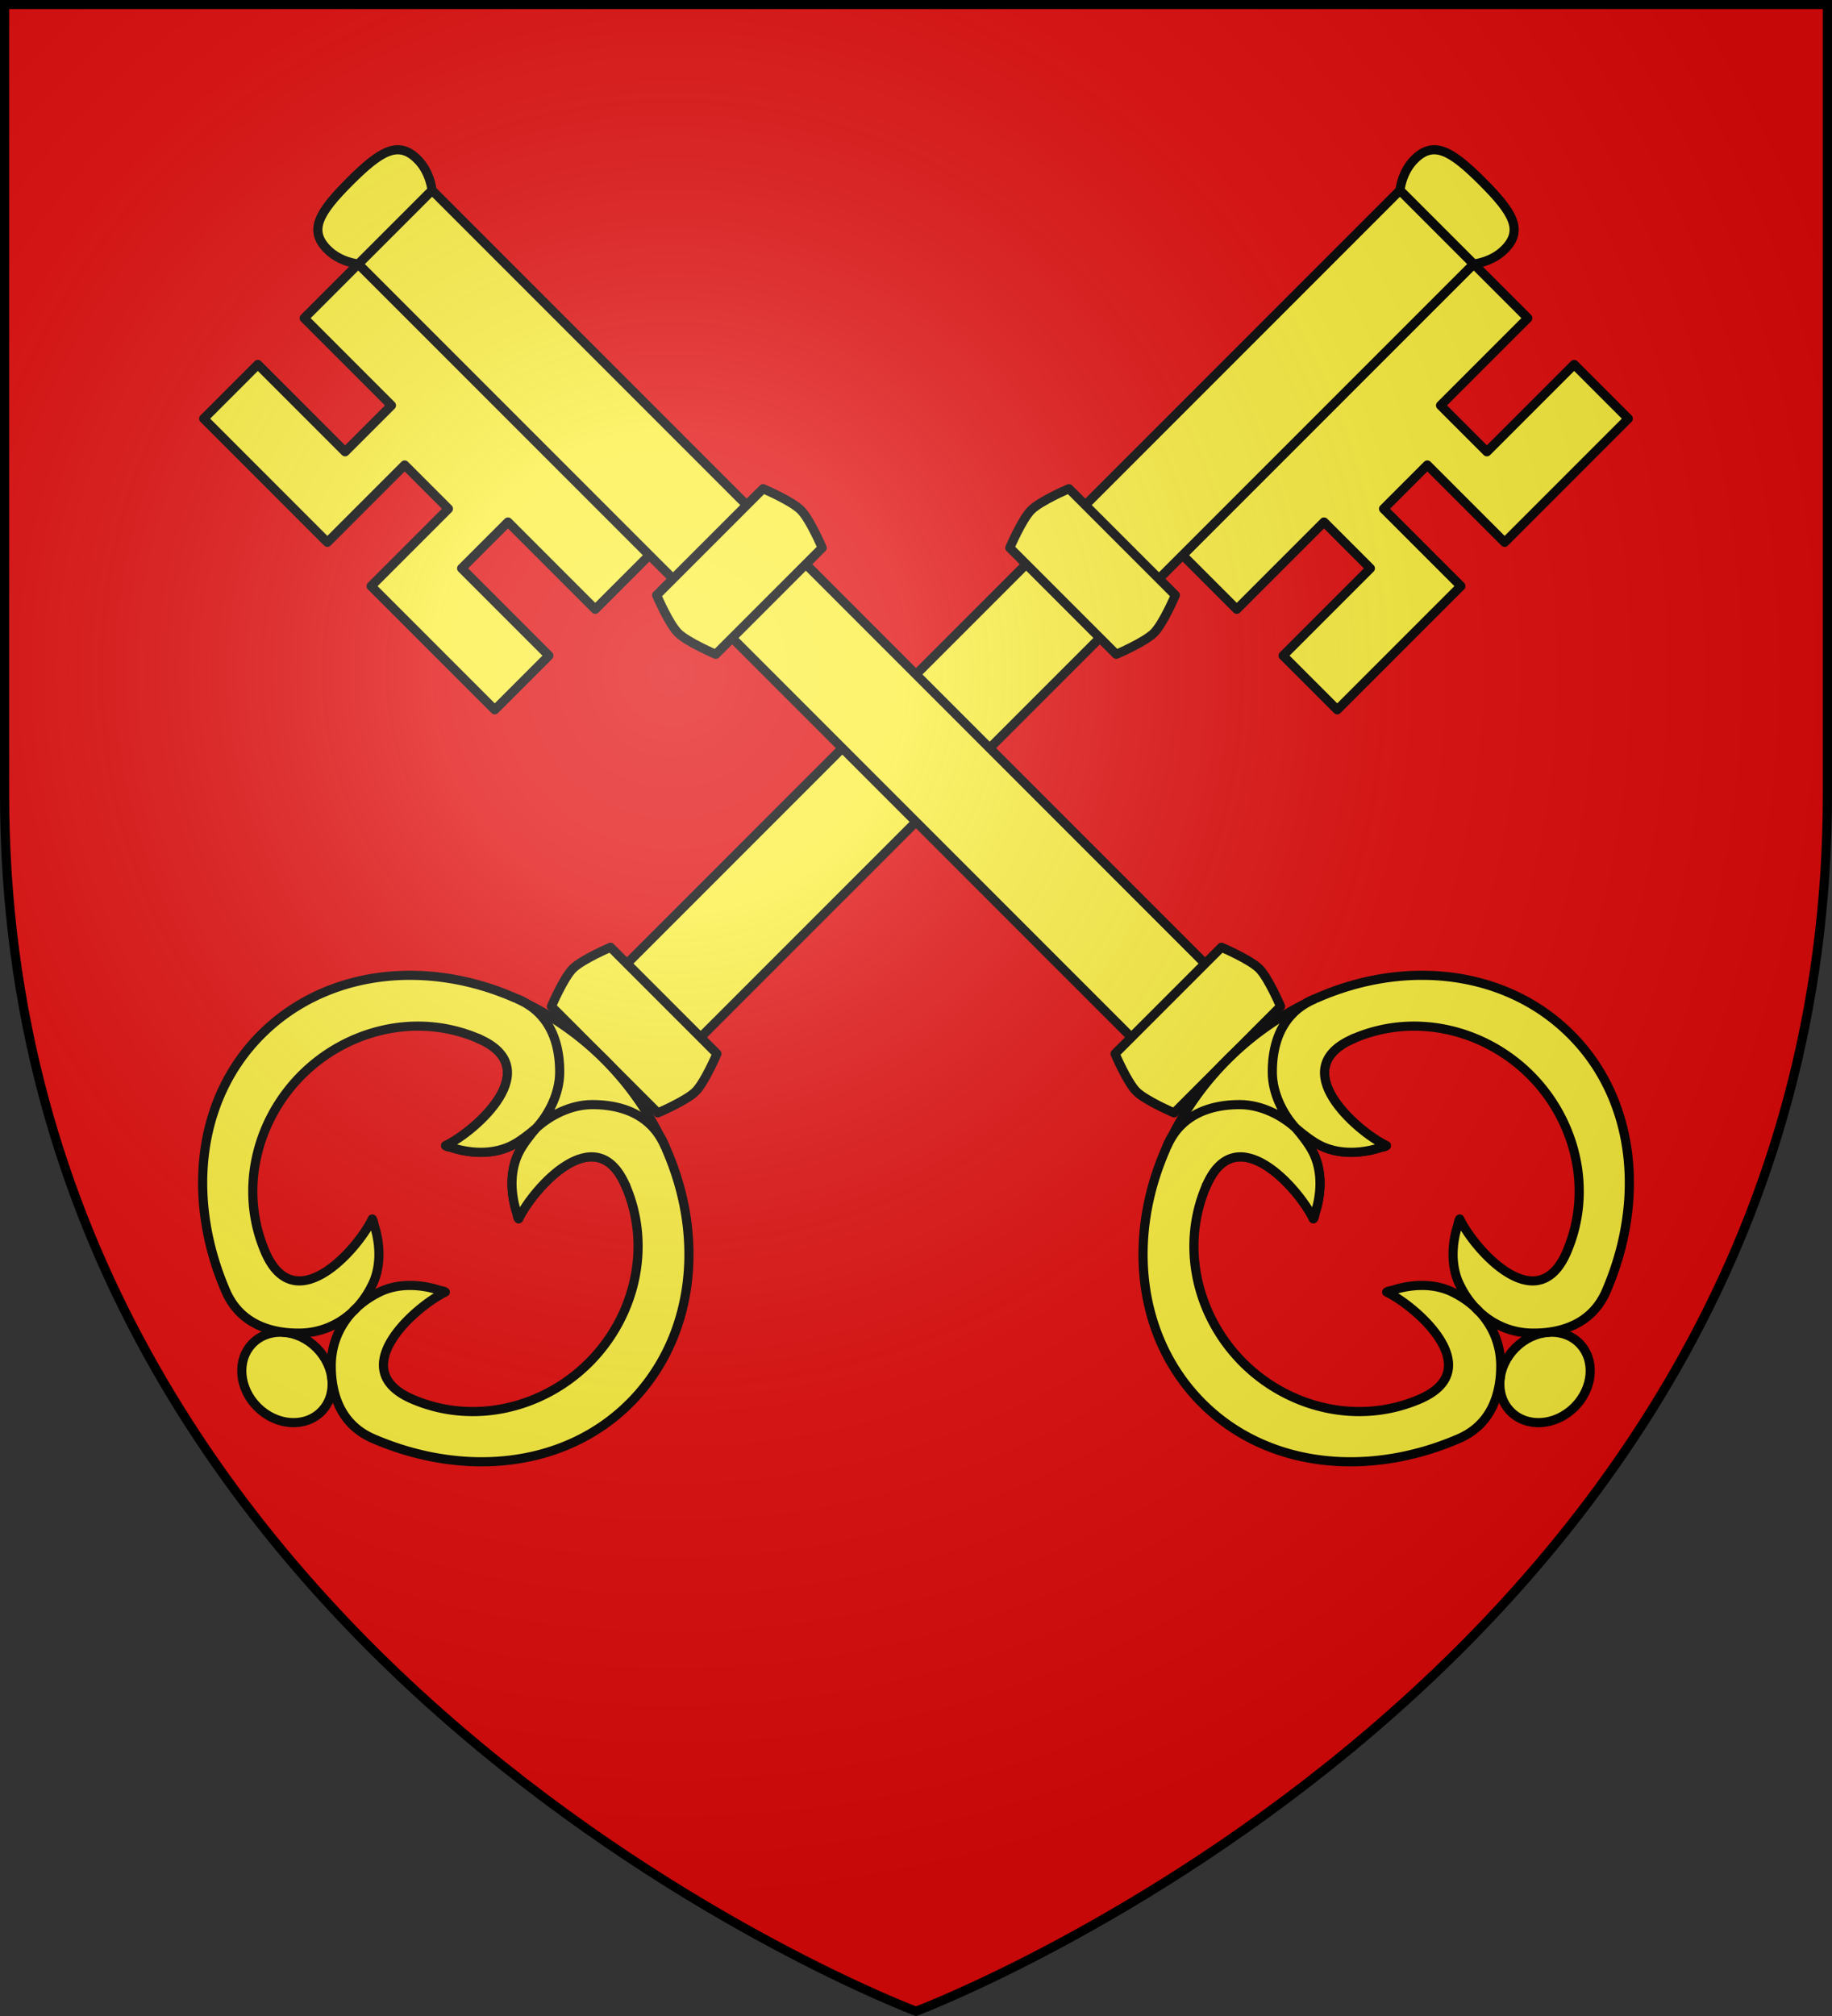<svg xmlns="http://www.w3.org/2000/svg" xmlns:xlink="http://www.w3.org/1999/xlink" width="600" height="660"><rect width="100%" height="100%" fill="#333333" stroke="none"/><defs><radialGradient id="b" cx="-80" cy="-80" r="405" gradientUnits="userSpaceOnUse"><stop offset="0" stop-color="#fff" stop-opacity=".31"/><stop offset=".19" stop-color="#fff" stop-opacity=".25"/><stop offset=".6" stop-color="#6b6b6b" stop-opacity=".125"/><stop offset="1" stop-opacity=".125"/></radialGradient><path id="d" d="M-298.5-298.5h597V-40C298.5 246.31 0 358.5 0 358.5S-298.5 246.31-298.5-40z"/></defs><path fill="#e20909" d="M1.5 1.5h597V260c0 286.31-298.5 398.5-298.5 398.5S1.5 546.31 1.5 260z"/><g transform="translate(-300 329.949)"><g id="a" fill="#fcef3c" stroke="#000" stroke-linecap="round" stroke-linejoin="round" stroke-width="1.495"><path d="m567.91 68.542-20.186 20.186-12.622-12.622-7.146 7.146 12.622 12.622-20.186 20.186-8.84-8.84 14.246-14.246-7.564-7.564-14.246 14.246-8.84-8.84L542.667 43.3l8.84 8.84-14.246 14.246 7.564 7.563 14.246-14.246z" transform="matrix(2.006 0 0 2.006 -305.946 -330.388)"/><path d="M530.638 31.27 542.666 43.3 416.448 169.517 404.42 157.49z" transform="matrix(2.006 0 0 2.006 -305.946 -330.388)"/><path d="M544.077 29.86c-5.042-5.042-7.942-6.75-11.063-3.638-2.129 2.123-2.376 5.049-2.376 5.049l6.014 6.014 6.014 6.014s2.926-.247 5.049-2.376c3.111-3.12 1.404-6.02-3.638-11.063M401.747 154.816l17.373 17.374s-1.974 4.648-3.49 6.163c-1.514 1.514-6.162 3.49-6.162 3.49l-17.373-17.375s1.975-4.647 3.49-6.162c1.514-1.515 6.162-3.49 6.162-3.49M353.747 220.19c3.085 3.086 3.426 7.748.76 10.413-2.665 2.665-7.327 2.325-10.412-.76s-3.426-7.748-.761-10.413 7.327-2.325 10.413.76" transform="matrix(2.006 0 0 2.006 -305.946 -330.388)"/><path d="M400.782 173.155a48.3 48.3 0 0 0-12.615-9.087c-.49-.288-.997-.568-1.576-.788-14.634-6.61-31.228-4.87-41.878 5.78-10.65 10.649-12.137 27.17-5.779 41.877 2.342 5.417 7.419 6.887 12.003 6.852 3.395-.025 6.339-1.326 8.592-3.38 1.351-1.234 2.448-2.749 3.264-4.393 1.4-2.753 1.467-6.234.442-9.628-.154-.324-.15-.912-.388-1.223-2.392 4.943-12.663 16.617-17.486 5.345-4.32-10.095-1.43-21.453 5.96-28.843s18.754-10.282 28.843-5.96c11.27 4.828-.402 15.094-5.345 17.486.31.238.899.234 1.223.388 3.394 1.025 6.875.957 9.628-.442 1.644-.816 3.16-1.913 4.392-3.264-1.303 1.189-1.743 1.572-3.264 4.392-1.4 2.753-1.467 6.234-.442 9.628.154.324.15.912.388 1.223 2.392-4.943 12.66-16.616 17.486-5.345 4.316 10.08 1.404 21.426-5.987 28.816-7.39 7.39-18.73 10.301-28.816 5.987-11.272-4.821.402-15.094 5.345-17.486-.31-.238-.9-.234-1.223-.388-3.394-1.025-6.875-.957-9.628.442-1.644.816-3.16 1.913-4.392 3.264-2.055 2.253-3.356 5.197-3.381 8.592-.035 4.584 1.435 9.661 6.852 12.003 14.707 6.358 31.228 4.87 41.878-5.78s12.389-27.243 5.779-41.877a10.4 10.4 0 0 0-.933-1.86 48.3 48.3 0 0 0-8.942-12.33" transform="matrix(2.006 0 0 2.006 -305.946 -330.388)"/><path d="M410.657 187.346c-.586-1.354-1.337-2.474-2.214-3.373-2.63-2.697-6.35-3.505-9.79-3.48-3.394.026-6.755 1.744-9.008 3.8-.917 1.023-2.235 2.74-2.847 3.974-1.4 2.753-1.467 6.234-.442 9.628.154.324.15.912.388 1.223 2.392-4.943 12.665-16.617 17.486-5.345M386.591 163.28c1.354.586 2.474 1.337 3.373 2.213 2.697 2.631 3.505 6.352 3.48 9.79-.026 3.395-1.744 6.756-3.8 9.01-1.023.916-2.741 2.234-3.974 2.846-2.753 1.4-6.234 1.467-9.628.442-.324-.154-.912-.15-1.223-.388 4.943-2.392 16.617-12.665 5.345-17.486M476.587 79.976l17.374 17.374s-1.975 4.648-3.49 6.162-6.162 3.49-6.162 3.49l-17.374-17.374s1.975-4.647 3.49-6.162 6.162-3.49 6.162-3.49" transform="matrix(2.006 0 0 2.006 -305.946 -330.388)"/></g><use xlink:href="#a" width="600" height="330" stroke-width=".999" transform="matrix(-1 0 0 1 1200 0)"/></g><use xlink:href="#d" width="600" height="660" fill="url(#b)" stroke-width=".5" transform="translate(300 300)"/><use xlink:href="#d" width="600" height="660" fill="none" stroke="#000" stroke-width="3" transform="matrix(-1 0 0 1 300 299.953)"/></svg>